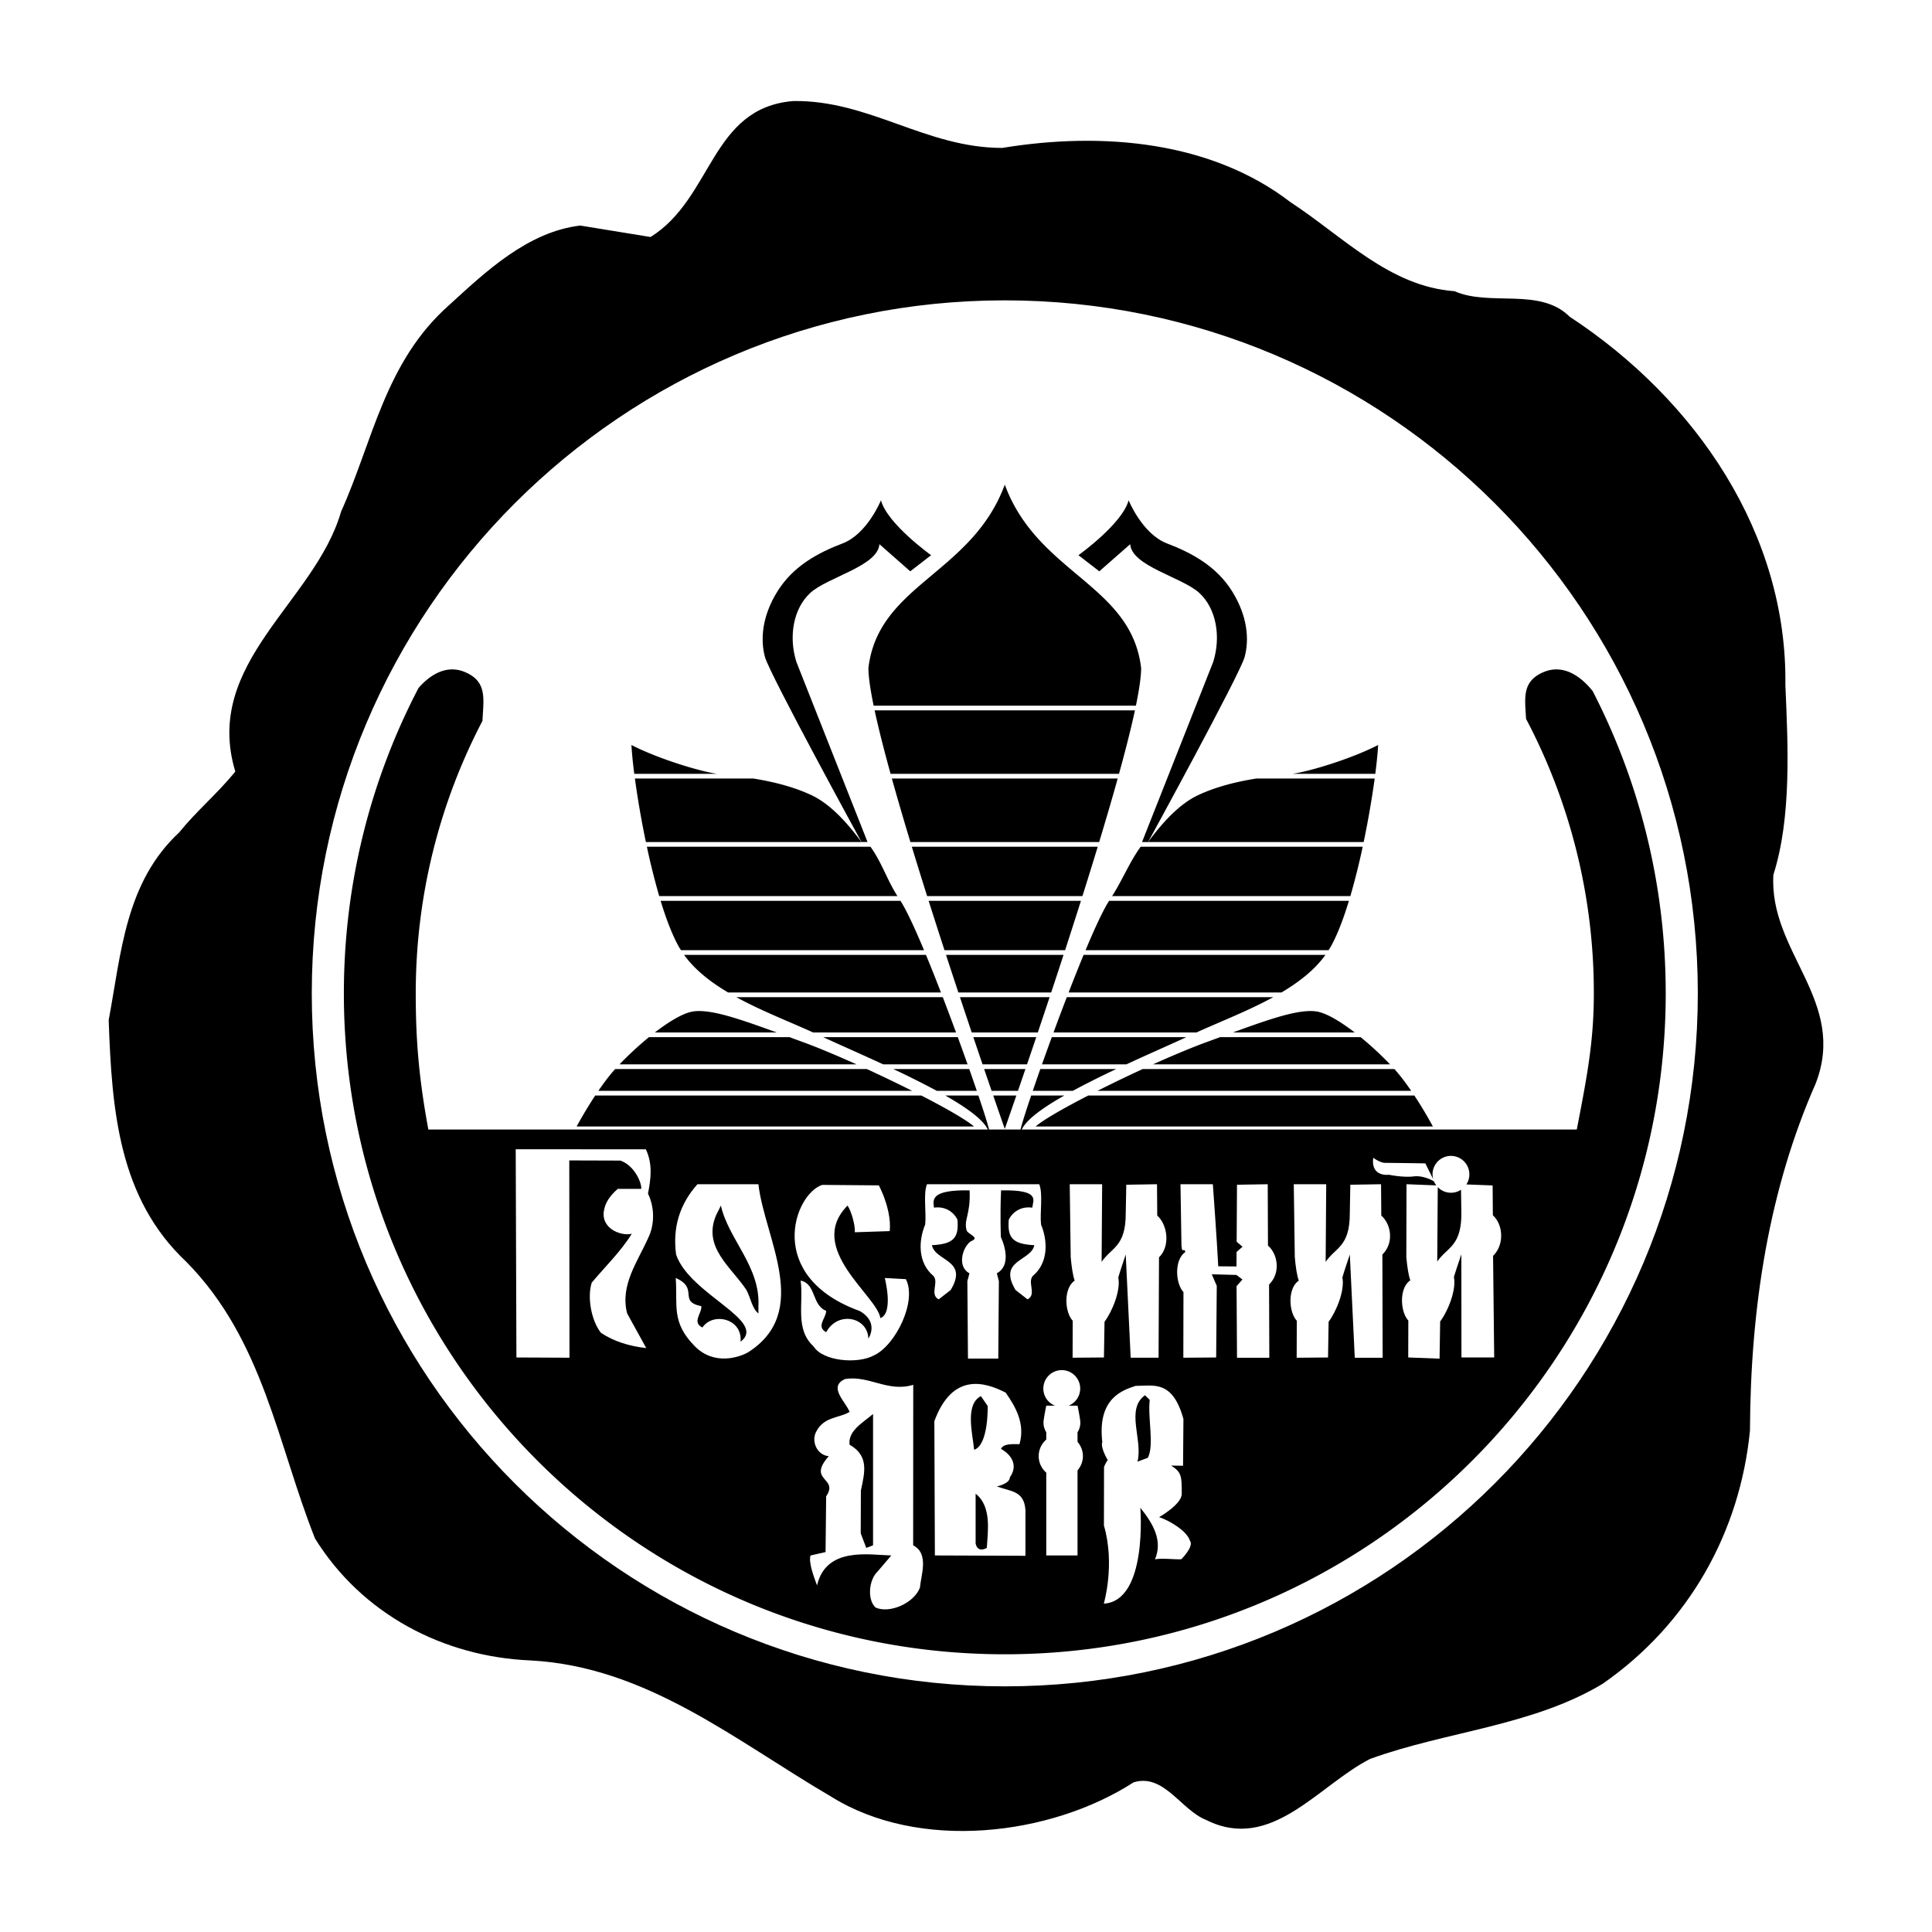 <svg xmlns="http://www.w3.org/2000/svg" width="2500" height="2500" viewBox="0 0 192.756 192.756"><g fill-rule="evenodd" clip-rule="evenodd"><path fill="#fff" d="M0 0h192.756v192.756H0V0z"/><path d="M109.521 84.479H90.972a577.538 577.538 0 0 0 1.528 4.926h15.494a513.357 513.357 0 0 0 1.527-4.926zM100.248 112.627s.438-1.246 1.152-3.324h-2.305c.714 2.078 1.153 3.324 1.153 3.324zM111.512 77.675H88.981a313.18 313.18 0 0 0 1.85 6.334h18.833c.666-2.202 1.295-4.34 1.848-6.334zM103.387 103.477H97.11c.324.963.633 1.869.918 2.713h4.439l.92-2.713zM113.85 66.649c-.98-8.351-10.318-9.383-13.602-18.296-3.285 8.914-12.621 9.946-13.606 18.296 0 .855.189 2.146.521 3.755h26.167c.332-1.61.52-2.9.52-3.755zM107.846 89.875H92.65a660.766 660.766 0 0 0 1.582 4.924h12.034a951.84 951.84 0 0 0 1.58-4.924zM87.261 70.871c.388 1.802.936 3.958 1.593 6.334h22.789c.656-2.376 1.203-4.533 1.592-6.334H87.261zM106.109 95.268H94.384c.418 1.283.833 2.539 1.234 3.753h9.259c.402-1.214.816-2.47 1.232-3.753zM102.307 106.658h-4.119c.27.793.52 1.521.746 2.176h2.629c.224-.654.474-1.383.744-2.176zM104.719 99.49h-8.944c.406 1.225.8 2.404 1.175 3.518h6.593a888.55 888.55 0 0 0 1.176-3.518zM108.307 94.798h24.244c.051-.078.107-.154.154-.234.674-1.166 1.307-2.814 1.877-4.689h-23.926c-.584.9-1.42 2.706-2.349 4.923zM110.957 89.405h23.768a70.032 70.032 0 0 0 1.232-4.926h-22.156c-1.139 1.588-1.813 3.316-2.844 4.926zM119.568 79.317c-1.846.861-3.498 2.631-5.023 4.692h21.508a93.651 93.651 0 0 0 1.1-6.334h-11.828c-1.784.289-3.87.763-5.757 1.642zM106.615 99.021h21.236c1.754-1.041 3.318-2.258 4.391-3.753h-24.131a184.01 184.01 0 0 0-1.496 3.753zM101.977 112.627c.482-.967 2.104-2.131 4.203-3.324h-3.301c-.9 2.664-1.348 4.213-.902 3.324zM112.381 106.189c2.254-1.043 4.42-1.988 5.982-2.713h-13.424c-.342.934-.672 1.85-.98 2.713h8.422zM107.027 108.834a88.849 88.849 0 0 1 4.346-2.176h-7.58c-.271.773-.525 1.506-.754 2.176h3.988zM105.111 103.008h14.264c2.305-1.053 5.117-2.131 7.652-3.518h-20.592a242.616 242.616 0 0 0-1.324 3.518zM137.498 74.329c-2.814 1.438-6.906 2.642-8.547 2.877h8.262c.146-1.136.242-2.126.285-2.877zM131.236 100.898c-1.742-.193-4.441.729-8.225 2.109h12.145c-1.445-1.112-2.904-1.995-3.92-2.109zM103.322 112.391h39.639s-.785-1.477-1.85-3.088H108.57c-2.488 1.281-4.509 2.441-5.248 3.088zM109.492 108.834h31.305c-.5-.729-1.043-1.461-1.586-2.072-.029-.033-.064-.066-.094-.104H114.01c-1.53.705-3.082 1.451-4.518 2.176zM120.445 103.947c-1.494.543-3.402 1.344-5.406 2.242h23.643a33.4 33.4 0 0 0-2.934-2.713H121.73c-.419.155-.843.311-1.285.471zM92.189 94.798H67.944c-.048-.078-.109-.154-.154-.234-.674-1.166-1.31-2.814-1.88-4.689h23.929c.585.9 1.42 2.706 2.35 4.923zM89.539 89.405H65.77a70.041 70.041 0 0 1-1.23-4.926h22.306c1.139 1.588 1.659 3.316 2.693 4.926zM80.926 79.317c1.846.861 3.496 2.631 5.023 4.692H64.44a92.235 92.235 0 0 1-1.096-6.334h11.828c1.784.289 3.868.763 5.754 1.642zM93.879 99.021H72.645c-1.757-1.041-3.318-2.258-4.394-3.753h24.132c.486 1.173.992 2.445 1.496 3.753zM98.518 112.627c-.484-.967-2.104-2.131-4.202-3.324h3.299c.901 2.664 1.35 4.213.903 3.324zM88.114 106.189c-2.255-1.043-4.423-1.988-5.984-2.713h13.428c.34.934.67 1.85.976 2.713h-8.42zM93.467 108.834a89.713 89.713 0 0 0-4.345-2.176h7.58c.272.773.527 1.506.755 2.176h-3.99zM95.384 103.008H81.12c-2.302-1.053-5.116-2.131-7.652-3.518h20.595c.446 1.168.892 2.356 1.321 3.518zM62.997 74.329c2.816 1.438 6.903 2.642 8.546 2.877h-8.26a41.538 41.538 0 0 1-.286-2.877zM69.26 100.898c1.738-.193 4.439.729 8.224 2.109H65.337c1.446-1.112 2.903-1.995 3.923-2.109zM97.176 112.391H57.53s.789-1.477 1.853-3.088h32.542c2.489 1.281 4.507 2.441 5.251 3.088zM91.003 108.834H59.697c.5-.729 1.042-1.461 1.586-2.072.029-.033.064-.066.094-.104h25.106c1.532.705 3.083 1.451 4.52 2.176zM80.049 103.947c1.494.543 3.403 1.344 5.403 2.242H61.813a33.666 33.666 0 0 1 2.933-2.713h14.02c.418.155.843.311 1.283.471z"/><path d="M176.932 87.273c1.82-5.718 1.457-12.892 1.195-18.92.209-15.023-8.836-28.435-21.521-36.754-2.961-2.962-7.953-.987-11.488-2.546-6.496-.467-11.123-5.458-16.375-8.89-7.85-6.029-18.609-7.069-28.748-5.405-7.64 0-13.254-4.782-20.844-4.678-8.265.674-8.004 9.668-14.243 13.566l-7.019-1.143c-5.249.624-9.459 4.625-13.099 7.954-6.394 5.666-7.59 13.566-10.76 20.585-2.601 9.045-13.829 15.075-10.554 25.939-1.819 2.235-3.794 3.847-5.613 6.082-5.354 4.991-5.771 12.007-7.019 18.715.314 8.99.988 17.775 7.747 24.117 7.693 7.799 9.098 18.195 12.839 27.604 4.68 7.539 12.789 11.801 21.521 12.164 11.593.623 20.43 8.006 29.942 13.568 8.786 5.51 21.886 3.951 30.203-1.404 3.016-.936 4.73 2.756 7.227 3.742 6.498 3.275 11.176-3.43 16.373-6.082 7.59-2.756 16.168-3.273 23.186-7.486 8.682-6.027 13.725-15.23 14.711-25.262.053-12.424 1.924-24.121 6.549-34.617 3.221-8.268-4.679-13.103-4.21-20.849zm-76.684 80.975c-38.187 0-69.142-30.953-69.142-69.141 0-38.185 30.955-69.141 69.142-69.141 38.184 0 69.143 30.957 69.143 69.141 0 38.188-30.959 69.141-69.143 69.141z"/><path d="M158.902 68.951c-1.006-1.267-2.768-2.761-4.844-1.918-2.252.917-1.916 2.626-1.803 4.688a58.538 58.538 0 0 1 6.762 27.387c0 4.732-.645 8.146-1.701 13.586H42.736c-.97-5.268-1.257-9.057-1.257-13.586 0-9.811 2.406-19.056 6.657-27.188.096-2.151.527-3.942-1.796-4.887-1.909-.774-3.549.422-4.584 1.607-4.758 9.115-7.448 19.476-7.448 30.467 0 36.418 29.521 65.941 65.94 65.941 36.416 0 65.941-29.523 65.941-65.941 0-10.866-2.628-21.117-7.287-30.156z"/><path d="M64.44 114.668l-12.987-.008.07 20.775 5.294.025-.02-19.684 5.095.016c1.48.506 2.167 2.35 2.081 2.824h-2.34c-.779.676-1.299 1.404-1.403 2.34-.156 1.768 1.923 2.391 2.807 2.131-1.091 1.77-2.652 3.275-4.003 4.887-.467 1.508-.025 3.795.912 4.992 1.299.881 2.893 1.352 4.531 1.533l-1.907-3.459c-.727-2.805 1.039-5.146 2.079-7.484.728-1.455.624-3.195 0-4.471.31-1.558.465-2.962-.209-4.417zM69.585 118.15c-1.766 1.975-2.496 4.314-2.13 7.016 1.352 4.004 9.184 6.596 6.428 8.701.225-2.33-2.763-2.982-3.803-1.422-1.092-.52-.01-1.457-.114-2.131-2.356-.467-.182-1.768-2.548-2.809.191 2.766-.458 4.42 1.906 6.812 1.915 1.936 4.395 1.117 5.296.613 6.393-4.055 1.67-11.375 1.046-16.781h-6.081v.001zm6.082 12.164v.727c-.623-.467-.777-1.559-1.194-2.338-1.508-2.289-4.418-4.264-3.016-7.486l.468-.936c.729 3.326 3.951 6.082 3.742 10.033zM81.16 134.318c.937 1.506 4.421 1.793 6.032.908 2.122-.961 4.332-5.379 3.188-7.605l-2.104-.115s.91 3.51-.444 4.004c-.271-2.193-7.484-6.967-3.274-11.229.364.52.78 1.934.728 2.662l3.483-.115c.102-1.01-.104-2.6-1.084-4.564l-5.661-.047c-2.846.973-5.705 9.16 3.749 12.582 1.983 1.127.864 2.756.864 2.756-.051-2.148-3.041-2.799-4.21-.641-1.041-.572 0-1.404 0-2.133-1.456-.57-.988-2.701-2.548-3.016.312 2.29-.59 4.835 1.281 6.553zM103.867 122.18c-.133-1.154.209-3.066-.18-4.029H92.485c-.391.963-.047 2.875-.182 4.029-.649 1.561-.778 3.777.824 5.119.571.625-.409 1.871.528 2.338l1.195-.934c1.818-3.016-1.559-2.859-1.872-4.471 2.183-.104 2.703-.754 2.547-2.549-.415-.832-1.299-1.352-2.34-1.193-.103-.781-.369-1.799 3.552-1.727.115 2.506-.64 2.92-.275 4.064.416.467 1.275.658.391 1.023-.78.52-1.431 2.486-.131 3.188l-.209.779.061 7.73h3.023l.061-7.73-.205-.779c1.301-.701.926-2.451.404-3.621 0 0-.092-2.148.02-4.654 3.922-.072 3.213.945 3.111 1.727-1.041-.158-1.926.361-2.342 1.193-.152 1.795.363 2.445 2.549 2.549-.314 1.611-3.689 1.455-1.873 4.471l1.195.934c.938-.467-.041-1.713.529-2.338 1.597-1.342 1.472-3.559.821-5.119zM107.025 131.771l-.012 3.689 3.127-.025.059-3.568c.756-.996 1.633-3.113 1.373-4.412.154-.562.574-1.791.742-2.289l.494 10.295h2.783l.043-10.014c1.162-1.137.84-3.268-.176-4.17l-.023-3.127-3.066.051-.055 2.895c0 3.291-1.418 3.354-2.406 4.799l.053-7.744h-3.234l.098 7.27c.084.959.209 1.799.396 2.346-1.141.78-.996 3.153-.196 4.004zM137.811 121.277l-.023-3.127-3.066.051-.053 2.895c0 3.291-1.418 3.354-2.408 4.799l.055-7.744h-3.236l.102 7.27c.082.959.207 1.799.395 2.346-1.143.781-.996 3.154-.195 4.006l-.014 3.689 3.129-.025.059-3.568c.754-.996 1.633-3.113 1.373-4.412.154-.562.574-1.791.742-2.289l.494 10.295h2.781l-.027-10.295c1.159-1.133.909-2.988-.108-3.891zM126.506 124.266l-.025-6.115-3.066.051-.033 5.686.584.5-.592.52-.012 1.447-1.818-.016c-.129-2.598-.537-8.188-.537-8.188h-3.23l.098 6.109c.08.959.207.1.393.646-1.141.781-.994 3.156-.193 4.006l-.014 6.549 3.275-.025.061-7.148-.502-1.152 2.469.066.592.453-.584.668.045 7.139h3.223l-.025-7.305c1.156-1.134.905-2.991-.109-3.891zM91.106 154.176l.008-16.012c-2.546.779-4.427-.986-6.817-.572-1.716.779.103 2.287.467 3.275-1.04.623-2.495.467-3.275 1.871-.622.988 0 2.443 1.197 2.547-2.208 2.494 1.038 2.105-.26 4.002l-.06 5.564-1.499.338c-.232.717.405 2.316.649 2.988.91-3.898 5.224-3.041 7.408-2.988l-1.351 1.584c-.937.885-1.041 2.887-.209 3.615 1.405.623 3.847-.445 4.42-2.004.103-1.247.934-3.378-.678-4.208zm-4.002 0l-.675.26-.555-1.457.016-4.264c.374-1.777.849-3.457-1.125-4.574-.207-1.402 1.455-2.287 2.339-3.066v13.101zM115.645 151.367s2.258-1.281 2.258-2.32c0-1.738 0-2.174-1.064-2.826l1.195.018.037-4.66c-1.076-3.934-3-3.311-4.768-3.311-1.246.414-3.846 1.195-3.326 5.615 0 0-.26.391.551 1.818-.123.023-.379.65-.379.65l-.01 5.848c1.139 3.898-.012 7.797-.012 7.797 4.398-.26 3.645-9.564 3.645-9.564 1.299 1.611 2.244 3.275 1.463 5.145.625-.154 2.057.037 2.627-.014 0 0 1.301-1.283.855-1.855-.311-.989-2.086-2.028-3.072-2.341zm-1.12-5.926l-1.041.391c.572-2.131-1.221-5.225.756-6.629l.467.467c-.207 1.871.467 4.471-.182 5.771zM99.451 148.301s1.301-.26 1.301-.91c.727-.988.412-2.107-.885-2.836.262-.57 1.271-.467 1.844-.467.598-2.027-.391-3.744-1.375-5.146-2.031-1.041-5.306-2.078-7.116 2.852l.053 13.393 9.035.035v-4.549c-.128-1.95-1.429-1.853-2.857-2.372zm-1.586-9.01l.676.986s.102 3.9-1.352 4.367c-.156-1.611-.935-4.523.676-5.353zm.588 15.145s-.908.57-1.115-.443v-4.965c1.611 1.247 1.221 3.742 1.115 5.408z" fill="#fff"/><path d="M148.943 121.252l-.023-2.98-2.621-.1a1.841 1.841 0 0 0-1.535-2.848c-1.018 0-1.84.824-1.84 1.84 0 .176.031.34.076.5l-.793-1.594s-3.379-.051-4.031-.051c-.467 0-1.166-.504-1.166-.504-.262 1.951 1.557 1.689 1.557 1.689s1.432.297 2.469.166c.906-.115 1.807.361 2.027.49.061.146.145.279.24.406l-2.975-.117-.018 7.244c.084.957.209 1.797.396 2.346-1.145.781-.996 3.154-.197 4.006l-.01 3.689 3.127.119.059-3.713c.754-.996 1.631-3.113 1.371-4.412.156-.564.576-1.791.744-2.285l.008 10.291h3.268l-.113-10.137c1.16-1.133.996-3.145-.02-4.045zm-5.55 4.617l.053-7.43c.332.348.799.561 1.318.561.369 0 .713-.109 1.002-.301l.035 2.371c0 3.293-1.418 3.354-2.408 4.799zM107.506 142.895c.176-.279.279-.605.279-.961s-.279-1.691-.279-1.691h-.836c-.01-.004-.02-.008-.029-.01a1.839 1.839 0 1 0-2.547-1.695c0 .77.473 1.426 1.146 1.699a.098.098 0 0 0-.014.006h-.84s-.277 1.336-.277 1.691c0 .354.105.682.277.961v.73c-.459.404-.756.99-.756 1.652s.297 1.246.756 1.652v8.26h3.119v-8.488c.328-.387.537-.879.537-1.424s-.209-1.039-.537-1.422v-.96h.001z" fill="#fff"/><path d="M92.896 55.391s-4.378-3.129-5.002-5.474c0 0-1.369 3.364-3.832 4.3-2.464.939-4.926 2.267-6.49 4.772-1.562 2.5-1.719 4.846-1.25 6.566.47 1.719 9.628 18.453 9.628 18.453h.604L79.45 66.024c-.782-2.503-.312-5.317 1.407-6.882 1.721-1.564 6.726-2.659 6.882-4.848L90.817 57l2.079-1.609zM109.678 57l3.08-2.705c.156 2.188 5.16 3.284 6.881 4.848 1.721 1.565 2.189 4.379 1.408 6.882l-7.105 17.984h.604s9.16-16.734 9.629-18.453c.471-1.721.312-4.066-1.25-6.566-1.564-2.506-4.029-3.833-6.492-4.772-2.463-.937-3.83-4.3-3.83-4.3-.627 2.345-5.006 5.474-5.006 5.474L109.678 57z"/></g></svg>
